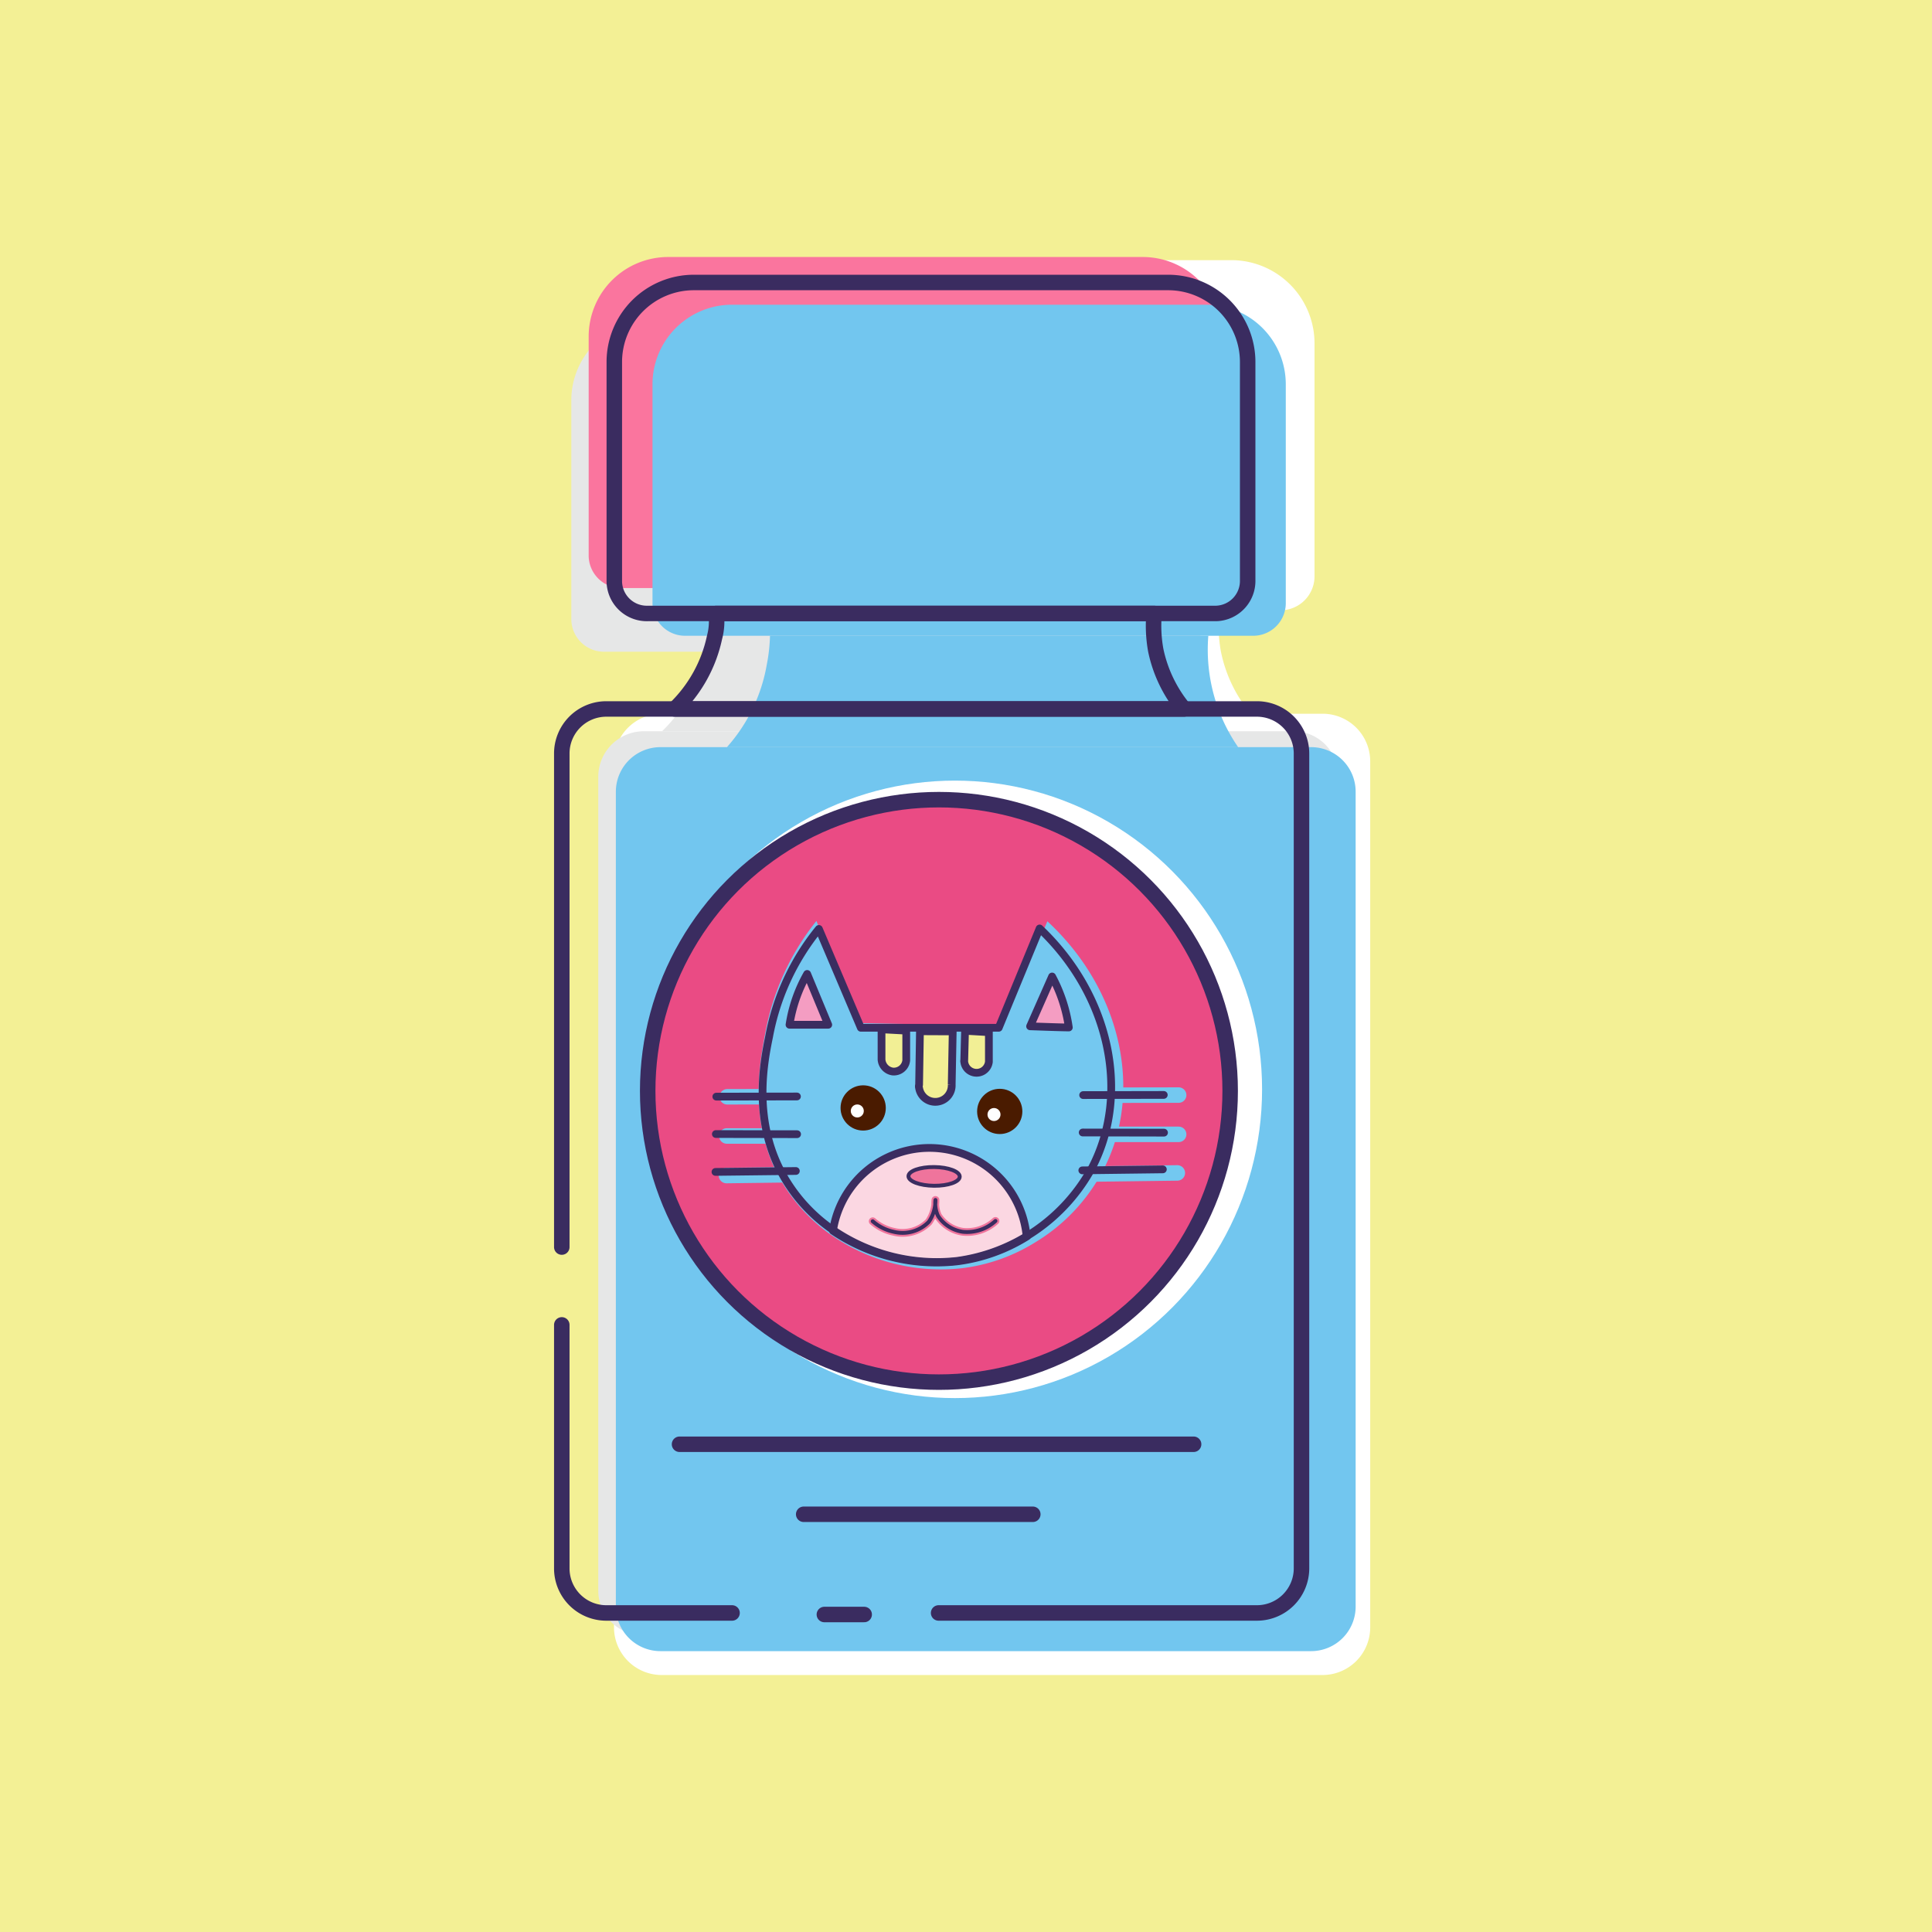 <?xml version="1.0" encoding="UTF-8"?> <svg xmlns="http://www.w3.org/2000/svg" viewBox="0 0 249.43 249.43"><defs><style> .cls-1 { fill: #a1d4f3; } .cls-2 { fill: #f59ec2; } .cls-3 { fill: #f3f095; } .cls-4 { fill: #fff; } .cls-5 { fill: #e6e7e7; } .cls-6 { fill: #72c6ef; } .cls-7 { fill: #fa759e; } .cls-11, .cls-15, .cls-18, .cls-19, .cls-20, .cls-21, .cls-8 { fill: none; } .cls-8, .cls-9 { stroke: #3a2c60; } .cls-11, .cls-18, .cls-19, .cls-20, .cls-21, .cls-8, .cls-9 { stroke-linecap: round; stroke-linejoin: round; } .cls-11, .cls-8, .cls-9 { stroke-width: 2px; } .cls-9 { fill: #ea4b84; } .cls-10 { fill: #73c8f0; } .cls-11 { stroke: #73c8f0; } .cls-12 { fill: #74c8f0; } .cls-13 { fill: #f2ef95; } .cls-13, .cls-19, .cls-20, .cls-21 { stroke: #3b2d60; } .cls-13, .cls-15 { stroke-miterlimit: 10; } .cls-14 { fill: #f49dc2; } .cls-15 { stroke: #231f20; } .cls-16 { fill: #fbd7e2; } .cls-17 { fill: #ef749c; } .cls-18 { stroke: #ef749c; } .cls-20 { stroke-width: 0.5px; } .cls-21 { stroke-width: 0.5px; } .cls-22 { fill: #4a1b00; } </style></defs><g id="Layer_1" data-name="Layer 1"><g id="Layer_2" data-name="Layer 2"><rect class="cls-1" width="249.43" height="249.43"></rect></g><g id="Layer_2_copy" data-name="Layer 2 copy"><rect class="cls-2" width="249.43" height="249.43"></rect></g><g id="Layer_2_copy_2" data-name="Layer 2 copy 2"><rect class="cls-3" width="249.43" height="249.43"></rect></g></g><g id="Layer_2-2" data-name="Layer 2"><g><g id="Layer_1-2" data-name="Layer 1"><path class="cls-4" d="M176.9,98.31V210.09a6.15,6.15,0,0,1-6,6.16H85.27a6.16,6.16,0,0,1-6-6.16h0V98.31a6.16,6.16,0,0,1,6-6.16H171A6.15,6.15,0,0,1,176.9,98.31Z"></path><path class="cls-4" d="M169.71,44.48V74.27a4.39,4.39,0,0,1-4.27,4.52H90.61a4.55,4.55,0,0,1-4.52-4.52h0V44.48A10.6,10.6,0,0,1,96.4,33.59h62.83A10.75,10.75,0,0,1,169.71,44.48Z"></path><path class="cls-4" d="M161.49,92.15H93.89A19.69,19.69,0,0,0,99.65,79h57.73a20.36,20.36,0,0,0,.21,4.93A18,18,0,0,0,161.49,92.15Z"></path><path class="cls-5" d="M83,94.41h84a5.74,5.74,0,0,1,5.75,5.75v105.2a5.74,5.74,0,0,1-5.75,5.75H83a5.75,5.75,0,0,1-5.76-5.75h0V100.16A5.88,5.88,0,0,1,83,94.41Z"></path><path class="cls-5" d="M155.54,51.67V79.82a4.23,4.23,0,0,1-4.11,4.32H78.07A4.22,4.22,0,0,1,73.76,80v-.21h0V51.67A10.27,10.27,0,0,1,84,41.4h61.23A10.27,10.27,0,0,1,155.54,51.67Z"></path><path class="cls-5" d="M151.63,94.41H85.47a18,18,0,0,0,5.14-9.25,7.8,7.8,0,0,0,.2-3.08h56.71a17.85,17.85,0,0,0,.21,4.73A16.86,16.86,0,0,0,151.63,94.41Z"></path><path class="cls-6" d="M85.27,96.46h84a5.75,5.75,0,0,1,5.75,5.76v105.2a5.75,5.75,0,0,1-5.75,5.75h-84a5.76,5.76,0,0,1-5.76-5.75h0V102.22A5.76,5.76,0,0,1,85.27,96.46Z"></path><path class="cls-7" d="M157.8,43.45V71.6a4.23,4.23,0,0,1-4.11,4.32H80.33A4.22,4.22,0,0,1,76,71.81V71.6h0V43.45A10.27,10.27,0,0,1,86.29,33.18h61.23A10.27,10.27,0,0,1,157.8,43.45Z"></path><path class="cls-6" d="M166,49.62V77.77a4.21,4.21,0,0,1-4.1,4.31H88.55A4.21,4.21,0,0,1,84.24,78v-.2h0V49.62A10.27,10.27,0,0,1,94.51,39.34h61.23A10.27,10.27,0,0,1,166,49.62Z"></path><path class="cls-6" d="M159.85,96.46h-66A21.52,21.52,0,0,0,99,85.78a21.94,21.94,0,0,0,.41-3.7H156A22.16,22.16,0,0,0,159.85,96.46Z"></path><path class="cls-8" d="M72.53,171.05v31.43a5.75,5.75,0,0,0,5.75,5.76H94.51"></path><path class="cls-8" d="M72.53,161V97.29a5.75,5.75,0,0,1,5.75-5.76h84a5.76,5.76,0,0,1,5.75,5.76h0V202.48a5.76,5.76,0,0,1-5.75,5.76h-41.1"></path><line class="cls-8" x1="111.57" y1="208.44" x2="106.43" y2="208.44"></line><path class="cls-8" d="M161.08,46.74V74.89A4.2,4.2,0,0,1,157,79.2H83.62a4.2,4.2,0,0,1-4.31-4.1v-.21h0V46.74A10.27,10.27,0,0,1,89.58,36.47h61.23A10.27,10.27,0,0,1,161.08,46.74Z"></path><path class="cls-8" d="M152.86,91.53H87.11a18,18,0,0,0,5.14-9.24,8.06,8.06,0,0,0,.21-3.09H149a17.85,17.85,0,0,0,.21,4.73A17.48,17.48,0,0,0,152.86,91.53Z"></path><ellipse class="cls-4" cx="123.28" cy="140.64" rx="39.66" ry="39.86"></ellipse><circle class="cls-9" cx="121.22" cy="140.84" r="37.6"></circle><line class="cls-8" x1="87.73" y1="186.46" x2="154.1" y2="186.46"></line><line class="cls-8" x1="103.76" y1="195.5" x2="133.34" y2="195.5"></line></g><g id="Layer_2-3" data-name="Layer 2"><g><g><path class="cls-10" d="M103.84,159.75"></path><path class="cls-10" d="M142.39,151.14a23.69,23.69,0,0,1-8.72,9.24h0a23.16,23.16,0,0,1-9.45,3.35,24.78,24.78,0,0,1-16.66-4.11h0a22.26,22.26,0,0,1-5.92-5.93c-5.28-7.73-3.57-16.44-2.85-20.26a32.45,32.45,0,0,1,6.61-14.53L111,132.09l18.49.35,5.73-13.5C145,128,147.6,141.3,142.39,151.14Z"></path></g><g><line class="cls-11" x1="141.28" y1="141.4" x2="152.17" y2="141.38"></line><line class="cls-11" x1="141.19" y1="146.45" x2="152.17" y2="146.45"></line><line class="cls-11" x1="141.15" y1="151.57" x2="152" y2="151.43"></line></g><g><line class="cls-11" x1="93.89" y1="141.6" x2="104.78" y2="141.58"></line><line class="cls-11" x1="93.83" y1="146.66" x2="104.81" y2="146.66"></line><line class="cls-11" x1="93.79" y1="151.77" x2="104.64" y2="151.63"></line></g></g><g><g><path class="cls-12" d="M141,150.71a22.63,22.63,0,0,1-8.41,8.87,22.36,22.36,0,0,1-9,3.17,23.68,23.68,0,0,1-16-3.91,21,21,0,0,1-5.65-5.69c-5-7.42-3.41-15.7-2.67-19.29a30.93,30.93,0,0,1,6.43-13.93l5.48,13h2.68v4a1.6,1.6,0,1,0,3.2,0h0V133h1.71l-.11,6.91a2.06,2.06,0,0,0,2.18,1.92h.12a2.07,2.07,0,0,0,1.92-1.85l.12-6.84h1.62v3.82a1.54,1.54,0,0,0,1.54,1.54h0a1.62,1.62,0,0,0,1.54-1.44v-3.84h.85l5.65-13.29C143.41,128.58,145.9,141.28,141,150.71Z"></path><g><path class="cls-13" d="M123,133.16l-.13,6.86a2.12,2.12,0,0,1-4.21.45h0a.79.79,0,0,1,0-.43l.11-6.9Z"></path><path class="cls-13" d="M117,133.06v3.84a1.61,1.61,0,0,1-1.73,1.44,1.68,1.68,0,0,1-1.46-1.54v-3.91Z"></path><path class="cls-13" d="M127.67,133.26v3.82a1.6,1.6,0,0,1-3.18,0,.28.28,0,0,1,0-.18l.1-3.82Z"></path></g><path class="cls-14" d="M104.21,125.74a19.13,19.13,0,0,0-2.28,6.56h5Z"></path><path class="cls-14" d="M135.83,126.07a19.82,19.82,0,0,1,2.16,6.58c-1,0-5-.15-5-.15Z"></path><path class="cls-15" d="M104,159"></path><path class="cls-16" d="M132.6,159.62a22.27,22.27,0,0,1-9.06,3.23,23.88,23.88,0,0,1-16-3.95,12.6,12.6,0,0,1,25,.72Z"></path><ellipse class="cls-17" cx="120.62" cy="151.93" rx="1.21" ry="3.31" transform="matrix(0.01, -1, 1, 0.01, -32.54, 270.98)"></ellipse><path class="cls-18" d="M112.67,157.67a5.94,5.94,0,0,0,2.72,1.36,4.72,4.72,0,0,0,4.52-1.28,4.84,4.84,0,0,0,.86-2.83,3.81,3.81,0,0,0,.33,2.05,4.59,4.59,0,0,0,3.2,2.06,5.41,5.41,0,0,0,4.22-1.4"></path></g><g><path class="cls-19" d="M141,150.73a23.42,23.42,0,0,1-17.45,12.06,23.77,23.77,0,0,1-15.94-3.95,21,21,0,0,1-5.65-5.69c-5-7.42-3.41-15.7-2.67-19.29a30.93,30.93,0,0,1,6.43-13.93l5.42,12.76h17.8l5.28-12.82C143.41,128.58,145.9,141.28,141,150.73Z"></path><path class="cls-19" d="M104.21,125.74a19.13,19.13,0,0,0-2.28,6.56h5Z"></path><path class="cls-19" d="M135.83,126.07a19.82,19.82,0,0,1,2.16,6.58c-1,0-5-.15-5-.15Z"></path><path class="cls-19" d="M132.6,159.62a22.27,22.27,0,0,1-9.06,3.23,23.88,23.88,0,0,1-16-3.95,12.6,12.6,0,0,1,25,.72Z"></path><ellipse class="cls-20" cx="120.62" cy="151.93" rx="1.21" ry="3.31" transform="matrix(0.01, -1, 1, 0.01, -32.54, 270.98)"></ellipse><path class="cls-21" d="M112.67,157.67a5.94,5.94,0,0,0,2.72,1.36,4.72,4.72,0,0,0,4.52-1.28,4.84,4.84,0,0,0,.86-2.83,3.81,3.81,0,0,0,.33,2.05,4.59,4.59,0,0,0,3.2,2.06,5.41,5.41,0,0,0,4.22-1.4"></path></g><g><line class="cls-19" x1="139.84" y1="141.38" x2="150.25" y2="141.36"></line><line class="cls-19" x1="139.78" y1="146.21" x2="150.28" y2="146.23"></line><line class="cls-19" x1="139.73" y1="151.1" x2="150.13" y2="150.97"></line></g><g><line class="cls-19" x1="92.48" y1="141.58" x2="102.89" y2="141.56"></line><line class="cls-19" x1="92.42" y1="146.41" x2="102.91" y2="146.43"></line><line class="cls-19" x1="92.37" y1="151.3" x2="102.75" y2="151.18"></line></g><g><g><circle class="cls-22" cx="111.44" cy="143.04" r="2.92"></circle><circle class="cls-4" cx="110.68" cy="143.43" r="0.84"></circle></g><g><circle class="cls-22" cx="129.07" cy="143.49" r="2.92"></circle><circle class="cls-4" cx="128.33" cy="143.89" r="0.84"></circle></g></g></g></g></g></g></svg> 